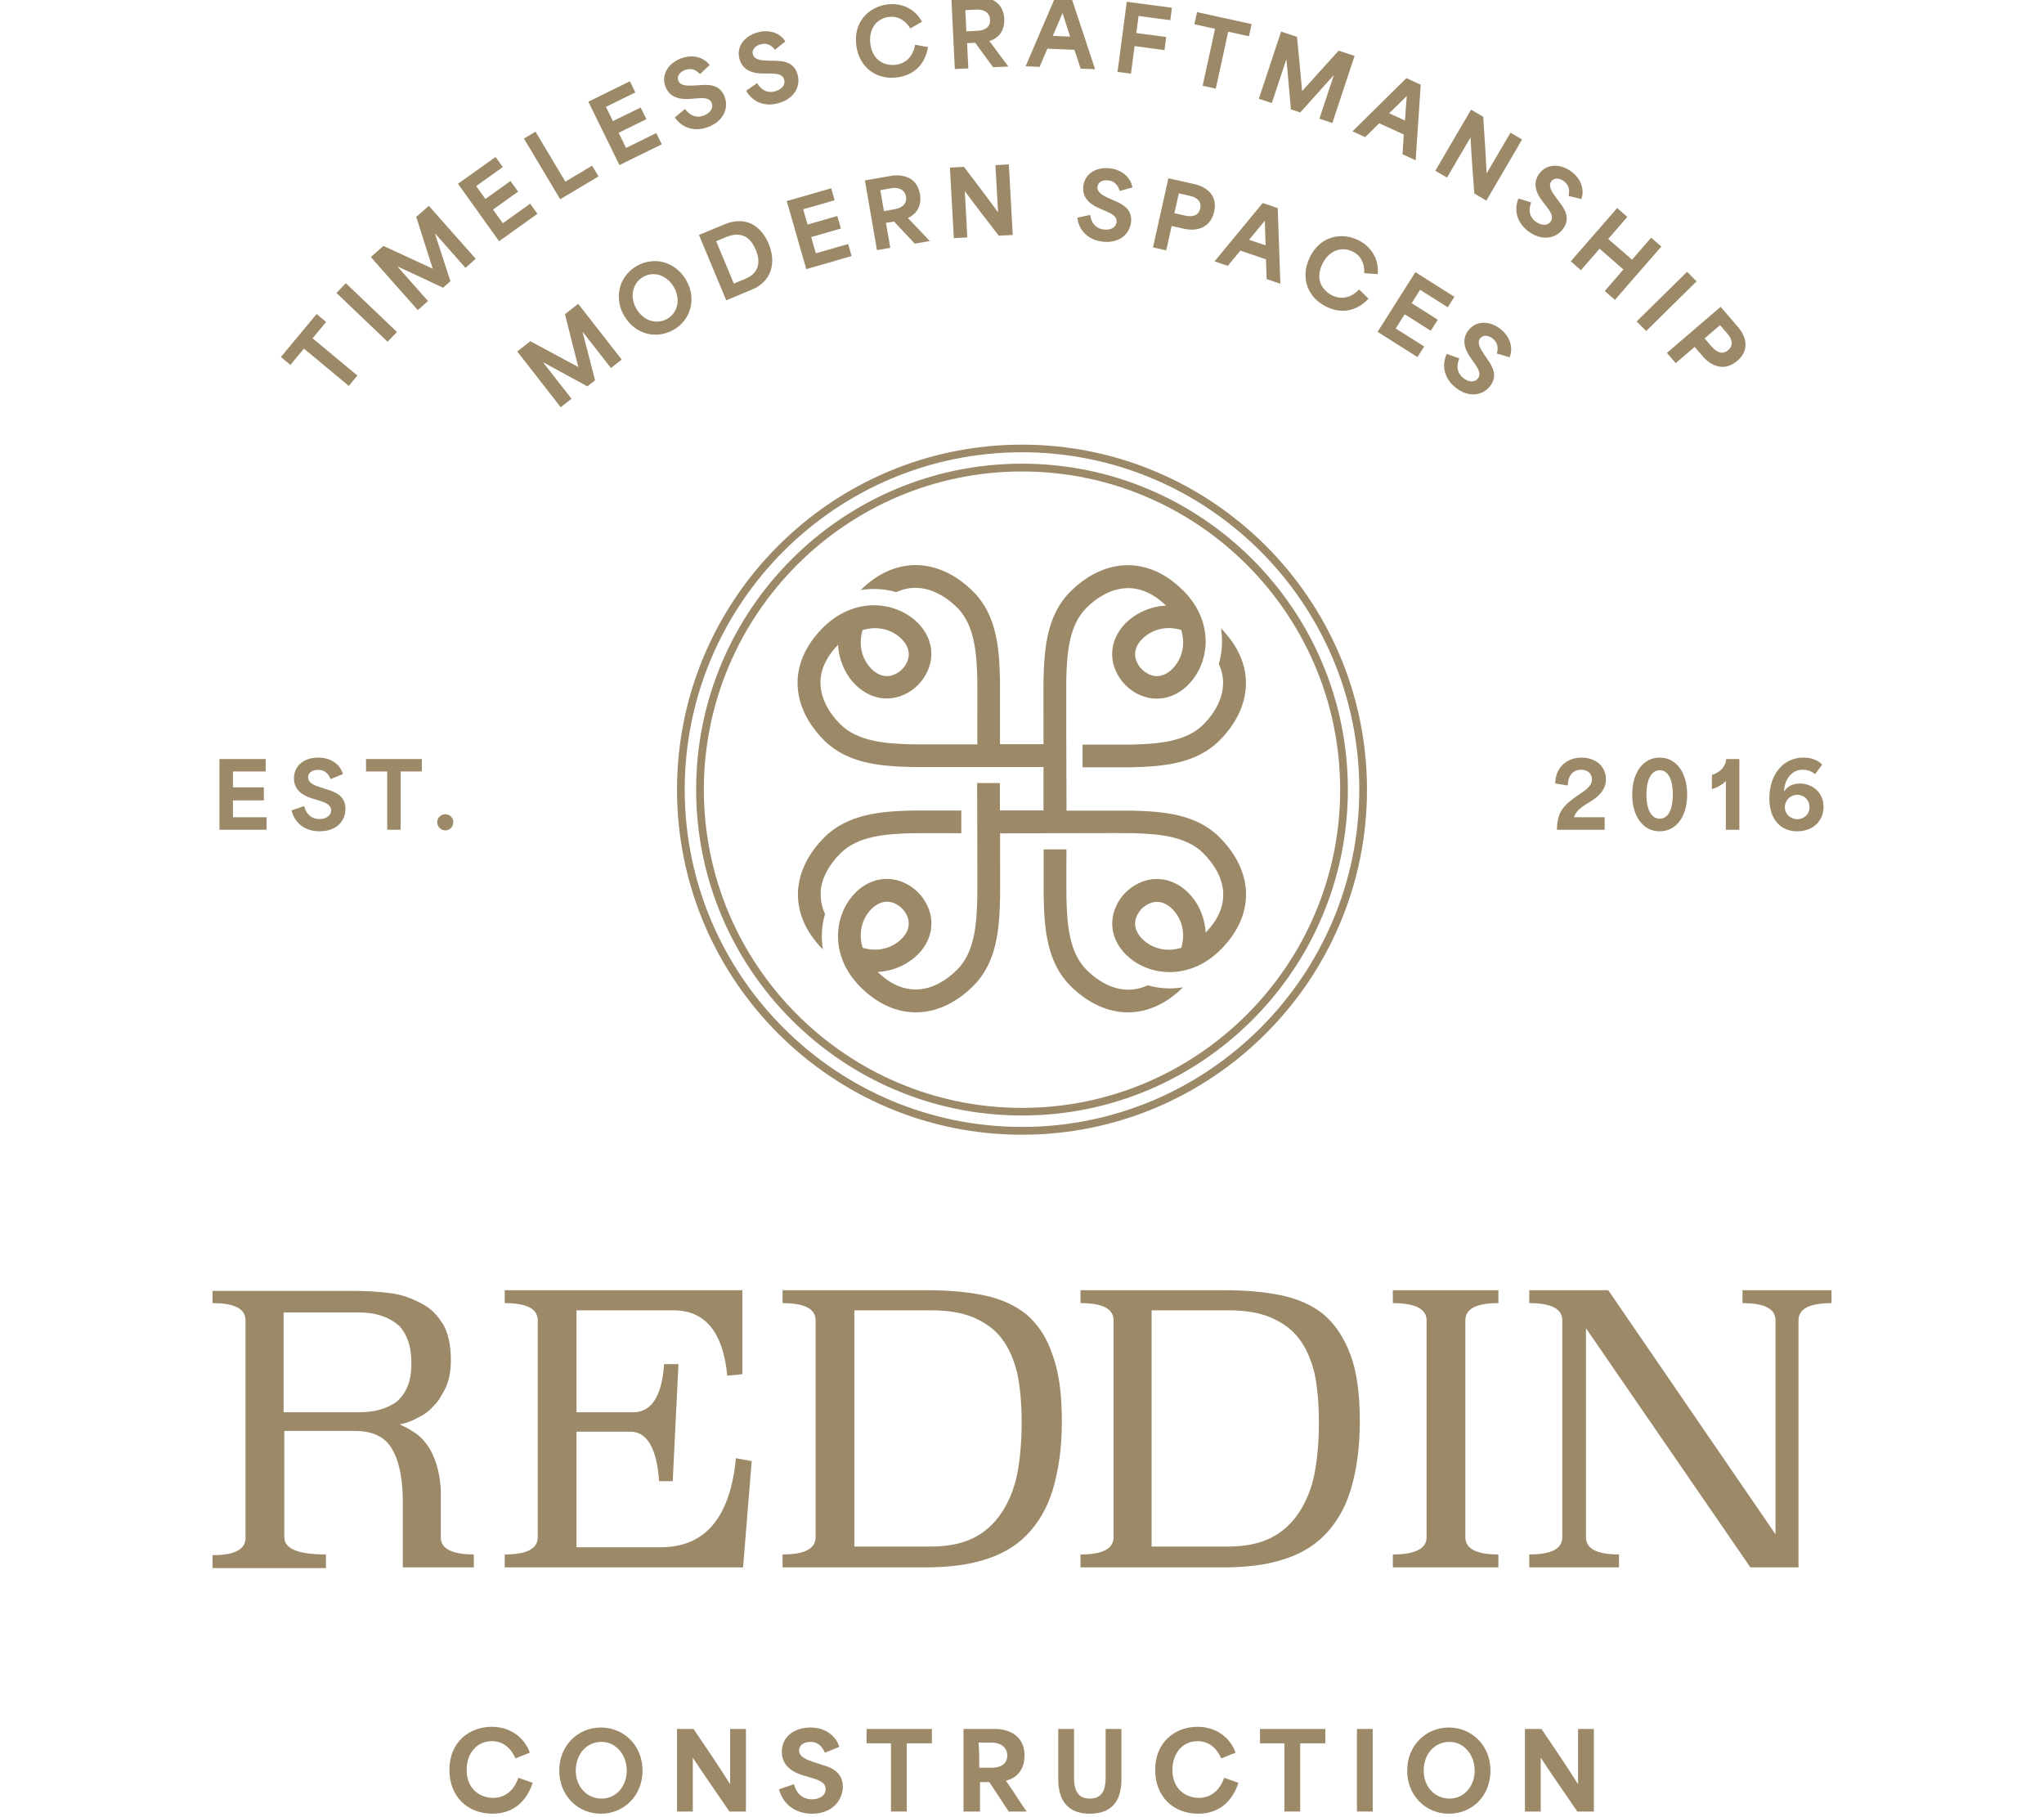 <svg width="1080" height="960" viewBox="0 0 1080 960" fill="none" xmlns="http://www.w3.org/2000/svg">
<g clip-path="url(#clip0_91_71557)">
<path d="M540 599.466C439.471 599.466 357.717 517.712 357.717 417.183C357.717 316.655 439.471 234.9 540 234.9C640.528 234.9 722.282 316.655 722.282 417.183C722.282 517.712 640.528 599.466 540 599.466ZM540 238.923C441.722 238.923 361.788 318.858 361.788 417.135C361.788 515.413 441.722 595.347 540 595.347C638.277 595.347 718.211 515.413 718.211 417.135C718.211 318.858 638.277 238.923 540 238.923Z" fill="#9B8967"/>
<path d="M540.002 589.312C445.077 589.312 367.825 512.108 367.825 417.135C367.825 322.162 445.029 244.958 540.002 244.958C634.975 244.958 712.179 322.162 712.179 417.135C712.179 512.108 634.975 589.312 540.002 589.312ZM540.002 249.077C447.328 249.077 371.896 324.509 371.896 417.183C371.896 509.857 447.328 585.289 540.002 585.289C632.676 585.289 708.108 509.857 708.108 417.183C708.108 324.509 632.676 249.077 540.002 249.077Z" fill="#9B8967"/>
<path d="M635.848 382.744C626.652 391.939 611.853 393.041 597.437 393.376C595.378 393.424 585.129 393.376 572.006 393.376C572.006 396.968 572.006 400.656 572.006 404.296V405.349C572.006 405.349 572.054 405.349 572.102 405.349C578.663 405.349 584.458 405.349 588.864 405.349C593.271 405.349 596.575 405.349 597.677 405.349C614.487 404.966 631.921 403.53 644.277 391.269C652.802 382.744 657.639 373.021 658.262 363.012C658.933 352.044 654.383 341.316 645.139 331.977C646.193 338.442 645.714 344.86 643.99 350.703C650.647 365.263 641.068 377.523 635.8 382.792L635.848 382.744Z" fill="#9B8967"/>
<path d="M433.593 471.301C434.024 464.309 437.664 457.221 444.082 450.803C453.277 441.607 468.077 440.506 482.493 440.171C484.552 440.123 494.801 440.171 507.924 440.171C507.924 436.579 507.924 432.891 507.924 429.203V428.197H507.828C494.514 428.197 484.408 428.197 482.253 428.197C465.442 428.58 448.009 430.017 435.653 442.278C427.128 450.803 422.29 460.525 421.668 470.535C420.997 481.503 425.547 492.231 434.791 501.57C433.737 495.105 434.216 488.687 435.94 482.844C434.168 479.06 433.45 475.181 433.689 471.254L433.593 471.301Z" fill="#9B8967"/>
<path d="M658.355 470.583C657.733 460.621 652.895 450.85 644.37 442.325C632.014 430.017 614.581 428.628 597.77 428.245H563.478V428.101H563.526L563.382 384.805C563.382 371.73 563.382 361.529 563.382 359.422C563.718 345.102 564.819 330.302 574.015 321.155C579.283 315.887 591.592 306.308 606.199 312.965C609.408 314.402 612.713 316.653 616.065 319.91C612.282 320.101 608.69 320.915 605.385 322.256C602.224 323.502 599.35 325.274 596.812 327.333C586.707 335.762 584.743 348.358 591.927 358.655C593.603 361.05 595.663 363.11 598.057 364.786C600.596 366.558 603.23 367.755 605.96 368.426C614.293 370.533 623.106 367.564 629.475 359.949C631.583 357.458 633.307 354.584 634.6 351.424C635.941 348.119 636.755 344.479 636.995 340.743C637.33 335.14 636.228 329.201 633.451 323.406C631.535 319.479 628.805 315.599 625.165 311.959C625.165 311.959 625.069 311.863 625.021 311.816C615.634 302.524 604.858 297.974 593.843 298.645C583.833 299.267 574.063 304.057 565.538 312.582C553.181 324.891 551.792 342.276 551.361 359.039C551.313 361.242 551.361 371.299 551.361 384.566V384.662C551.361 387.392 551.361 390.265 551.361 393.235C551.313 393.235 551.265 393.235 551.17 393.235V393.139H528.516L528.372 393.187C528.372 390.217 528.372 387.344 528.372 384.614C528.372 371.251 528.372 361.194 528.372 358.991C527.989 342.228 526.552 324.843 514.244 312.534C505.719 304.057 495.948 299.22 485.939 298.597C474.923 297.926 464.099 302.476 454.76 311.72C457.107 311.337 459.453 311.145 461.8 311.145C465.823 311.145 469.798 311.72 473.582 312.821C488.142 306.164 500.498 315.743 505.766 321.011C514.962 330.207 516.064 344.958 516.399 359.278C516.447 361.337 516.399 371.539 516.399 384.662C516.399 387.392 516.399 390.265 516.399 393.235C513.429 393.235 510.556 393.235 507.826 393.235C494.703 393.235 484.454 393.235 482.394 393.235C468.026 392.899 453.227 391.798 443.984 382.602C438.716 377.334 429.089 365.073 435.794 350.514C437.279 347.305 439.53 344 442.787 340.647C442.978 344.383 443.84 348.023 445.181 351.328C446.426 354.441 448.151 357.362 450.258 359.853C458.735 369.91 471.331 371.874 481.628 364.738C484.023 363.062 486.082 361.002 487.759 358.608C489.531 356.069 490.728 353.435 491.446 350.705C493.554 342.372 490.584 333.607 482.921 327.237C480.383 325.13 477.509 323.406 474.348 322.161C471.044 320.82 467.404 320.005 463.668 319.814C458.065 319.479 452.078 320.58 446.283 323.358C442.355 325.274 438.428 328.004 434.788 331.643C434.74 331.691 434.645 331.787 434.597 331.835C425.353 341.174 420.803 351.902 421.474 362.87C422.097 372.832 426.934 382.602 435.459 391.127C447.815 403.436 465.249 404.825 482.059 405.208C483.161 405.208 486.322 405.208 490.872 405.208C495.421 405.208 501.121 405.208 507.682 405.208H551.361V428.149H528.324V413.925V413.685C524.205 413.685 520.182 413.685 516.303 413.685V413.925L516.399 448.599C516.399 461.674 516.447 471.876 516.399 473.983C516.064 488.303 514.962 503.102 505.766 512.25C499.349 518.668 492.261 522.26 485.22 522.691C481.293 522.93 477.366 522.164 473.582 520.44C470.229 518.907 466.925 516.56 463.716 513.495C467.452 513.304 471.092 512.442 474.396 511.148C477.557 509.903 480.431 508.131 482.969 506.072C493.075 497.642 495.038 485.094 487.854 474.797C487.854 474.797 487.854 474.797 487.854 474.749C486.178 472.355 484.119 470.295 481.724 468.619C479.186 466.847 476.551 465.65 473.822 464.979C465.488 462.872 456.676 465.841 450.306 473.456C448.198 475.947 446.426 478.868 445.181 482.029C443.84 485.334 443.026 488.926 442.834 492.661C442.499 498.265 443.601 504.204 446.379 509.999C448.294 513.926 451.024 517.806 454.664 521.446C454.712 521.493 454.76 521.541 454.808 521.589C463.572 530.258 473.534 534.808 483.831 534.808C484.55 534.808 485.268 534.808 485.986 534.76C495.996 534.137 505.766 529.348 514.292 520.823C526.648 508.514 528.037 491.129 528.42 474.366C528.468 472.163 528.42 462.153 528.42 448.839V448.743C528.42 446.013 528.42 443.14 528.42 440.17H528.564V440.266L571.955 440.122C585.078 440.122 595.327 440.074 597.387 440.122C611.755 440.458 626.554 441.559 635.797 450.755C642.215 457.172 645.855 464.261 646.286 471.253C646.526 475.18 645.759 479.06 644.035 482.843C642.503 486.196 640.156 489.501 637.043 492.709C636.851 488.974 636.037 485.382 634.696 482.077C633.451 478.916 631.679 475.995 629.571 473.504C621.094 463.446 608.498 461.483 598.201 468.619C598.201 468.619 598.201 468.619 598.153 468.619C595.758 470.295 593.699 472.355 592.023 474.701C590.251 477.24 589.053 479.874 588.335 482.604C586.228 490.937 589.197 499.702 596.86 506.072C599.398 508.179 602.272 509.903 605.433 511.148C608.738 512.489 612.377 513.304 616.113 513.495C616.736 513.495 617.406 513.543 618.029 513.543C623.106 513.543 628.374 512.442 633.499 509.951C637.474 508.035 641.353 505.305 644.993 501.665C645.041 501.618 645.137 501.522 645.185 501.474C654.428 492.135 658.978 481.454 658.307 470.439L658.355 470.583ZM624.159 332.841C625.069 335.954 625.404 339.163 624.926 342.324C624.447 345.82 623.01 349.22 620.424 352.333C619.418 353.483 616.927 356.117 613.431 356.931C611.036 357.506 608.163 357.219 605.05 355.016C603.805 354.153 602.751 353.1 601.889 351.855C600.979 350.514 600.356 349.268 600.069 348.023C598.536 342.228 602.99 337.87 604.619 336.529C607.732 333.942 611.132 332.506 614.628 332.027C617.789 331.548 621.046 331.883 624.159 332.793V332.841ZM455.766 332.841C458.879 331.931 462.136 331.596 465.296 332.075C468.793 332.553 472.241 333.99 475.306 336.577C476.504 337.582 479.09 340.073 479.904 343.521C480.479 345.916 480.191 348.741 478.036 351.902C477.174 353.148 476.12 354.201 474.875 355.063C473.534 355.973 472.241 356.548 471.044 356.883C465.249 358.416 460.89 354.01 459.501 352.333C456.915 349.268 455.478 345.82 454.999 342.324C454.52 339.163 454.856 335.906 455.766 332.841ZM455.766 500.708C454.856 497.595 454.52 494.386 454.999 491.225C455.478 487.728 456.915 484.328 459.501 481.215C460.507 480.066 462.998 477.431 466.494 476.617C468.889 476.042 471.762 476.33 474.875 478.485C476.12 479.347 477.174 480.401 478.036 481.646C478.946 482.987 479.569 484.232 479.856 485.477C481.389 491.273 476.935 495.631 475.306 496.972C472.193 499.558 468.793 500.995 465.296 501.474C462.136 501.953 458.879 501.618 455.766 500.708ZM624.159 500.756C621.046 501.665 617.789 502.001 614.628 501.522C611.132 501.043 607.684 499.606 604.619 497.02C603.421 496.014 600.835 493.524 600.021 490.075C599.446 487.681 599.734 484.855 601.889 481.742C602.751 480.497 603.805 479.443 605.05 478.581C606.391 477.671 607.684 477.096 608.881 476.761C614.676 475.228 619.035 479.634 620.424 481.311C623.01 484.424 624.447 487.824 624.926 491.32C625.404 494.481 625.069 497.738 624.159 500.803V500.756Z" fill="#9B8967"/>
<path d="M606.294 520.582C591.687 527.24 579.378 517.661 574.11 512.393C564.914 503.197 563.813 488.446 563.477 474.126C563.429 472.066 563.477 461.865 563.477 448.742C559.79 448.742 556.054 448.742 552.222 448.742C551.983 448.742 551.743 448.742 551.456 448.742C551.456 462.104 551.456 472.162 551.456 474.365C551.839 491.128 553.276 508.513 565.585 520.822C574.11 529.299 583.88 534.136 593.89 534.759C594.608 534.759 595.327 534.807 596.045 534.807C606.342 534.807 616.352 530.257 625.068 521.588C622.722 521.971 620.375 522.163 618.028 522.163C614.005 522.163 610.03 521.588 606.246 520.487L606.294 520.582Z" fill="#9B8967"/>
<path d="M115.95 400.995H140.375V407.557H123.086V415.938H139.418V422.835H123.086V431.743H140.854V438.352H115.95V400.995Z" fill="#9B8967"/>
<path d="M154.028 428.104L160.686 425.853C162.122 431.121 165.523 432.701 168.732 432.701C171.94 432.701 174.958 431.121 174.958 428.104C174.958 425.086 171.797 423.937 168.636 422.931L165.283 421.925C161.595 420.824 155.321 418.333 155.321 411.245C155.321 404.157 161.021 400.229 168.205 400.229C175.389 400.229 179.987 404.396 181.184 408.946L174.67 411.58C173.521 408.563 171.366 406.695 168.061 406.695C164.756 406.695 162.793 408.371 162.793 410.67C162.793 413.688 166.289 414.981 169.258 415.939L173.186 417.184C176.586 418.285 182.525 420.153 182.525 427.241C182.525 434.33 177.209 439.167 168.827 439.167C161.548 439.167 155.8 435.24 154.028 428.104Z" fill="#9B8967"/>
<path d="M193.39 407.557V400.995H222.892V407.557H211.685V438.352H204.597V407.557H193.39Z" fill="#9B8967"/>
<path d="M231.038 434.327C231.038 432.028 232.953 430.16 235.3 430.16C237.647 430.16 239.515 432.028 239.515 434.327C239.515 436.769 237.647 438.685 235.3 438.685C232.953 438.685 231.038 436.769 231.038 434.327Z" fill="#9B8967"/>
<path d="M834.642 419.531C838.33 417.088 841.156 415.029 841.156 411.676C841.156 408.85 839.048 406.647 835.456 406.647C830.906 406.647 828.416 410.048 828.368 414.981L821.759 413.879C821.759 405.881 827.506 400.229 835.648 400.229C842.88 400.229 848.531 404.684 848.531 411.628C848.531 416.849 845.227 420.153 841.683 422.596C837.612 425.374 832.966 427.241 831.673 431.743H847.861V438.353H822.669V437.491C822.908 428.726 826.309 425.134 834.642 419.531Z" fill="#9B8967"/>
<path d="M862.423 419.77C862.423 408.276 868.075 400.229 876.935 400.229C885.795 400.229 891.447 408.276 891.447 419.77C891.447 431.265 885.795 439.167 876.935 439.167C868.075 439.167 862.423 431.217 862.423 419.77ZM876.983 432.51C881.102 432.51 883.88 428.199 883.88 419.722C883.88 411.245 881.102 406.887 876.983 406.887C872.864 406.887 869.943 411.245 869.943 419.722C869.943 428.199 872.768 432.51 876.983 432.51Z" fill="#9B8967"/>
<path d="M911.898 412.539C910.174 414.455 907.204 416.227 904.522 416.85V409.426C908.785 408.133 912.042 404.685 912.042 400.997H919.034V438.354H911.898V412.539Z" fill="#9B8967"/>
<path d="M934.885 421.782C934.885 409.186 942.212 400.229 952.845 400.229C956.149 400.229 960.077 401.092 962.807 403.917L959.023 408.994C956.964 407.222 954.761 406.647 952.366 406.647C946.379 406.647 942.835 412.203 942.644 417.998H942.739C944.416 415.46 947.385 413.927 950.977 413.927C957.682 413.927 963.525 418.716 963.525 426.188C963.525 433.659 958.017 439.167 949.54 439.167C941.063 439.167 934.885 433.132 934.885 421.782ZM949.588 432.797C952.845 432.797 956.102 430.498 956.102 426.427C956.102 422.356 952.893 419.866 949.636 419.866C946.044 419.866 943.075 422.739 943.075 426.475C943.075 430.211 946.331 432.797 949.588 432.797Z" fill="#9B8967"/>
<path d="M348.998 817.41H304.613V756.334H333.065C341.79 756.334 347.101 765.059 348.239 782.509H355.447L358.482 720.674H350.894C349.756 737.745 344.066 746.091 334.582 746.091H304.613V692.223H355.826C372.518 692.223 382.002 703.603 384.278 726.744L392.244 725.985V681.601H266.677V688.429C278.437 688.429 284.128 691.464 284.128 697.534V812.099C284.128 818.169 278.437 821.204 266.677 821.204V828.032H392.624L397.176 771.887L388.83 770.37C385.795 801.857 372.518 817.41 348.998 817.41Z" fill="#9B8967"/>
<path d="M542.471 694.499C536.401 689.567 528.814 686.153 519.71 684.256C510.605 682.359 500.362 681.601 488.982 681.601H413.49V688.429C425.25 688.429 430.94 691.464 430.94 697.534V812.099C430.94 818.169 425.25 821.204 413.49 821.204V828.032H488.602C500.362 828.032 510.605 826.894 519.33 824.239C528.435 821.583 536.022 817.41 542.092 811.34C548.161 805.271 553.093 797.304 556.128 787.441C559.163 777.578 561.059 765.438 561.059 751.023C561.059 736.607 559.542 724.847 556.128 715.743C553.093 706.638 548.541 699.81 542.471 694.499ZM537.539 778.336C536.022 786.303 532.987 793.511 529.193 799.201C525.4 804.891 520.468 809.444 514.399 812.479C508.329 815.513 500.742 817.031 491.637 817.031H451.425V692.223H491.637C500.742 692.223 507.949 693.361 514.399 696.016C520.468 698.672 525.4 702.086 529.193 707.017C532.987 711.949 535.643 718.019 537.539 725.606C539.057 733.193 539.815 741.539 539.815 751.402C539.815 761.265 539.057 770.37 537.539 778.336Z" fill="#9B8967"/>
<path d="M699.527 694.499C693.457 689.567 685.87 686.153 676.766 684.256C667.661 682.359 657.419 681.601 646.038 681.601H570.925V688.429C582.685 688.429 588.376 691.464 588.376 697.534V812.099C588.376 818.169 582.685 821.204 570.925 821.204V828.032H646.038C657.798 828.032 668.041 826.894 676.766 824.239C685.87 821.583 693.457 817.41 699.527 811.34C705.597 805.271 710.528 797.304 713.563 787.441C716.598 777.578 718.495 765.438 718.495 751.023C718.495 736.607 716.978 724.847 713.563 715.743C710.149 706.638 705.597 699.81 699.527 694.499ZM694.595 778.336C693.078 786.303 690.043 793.511 686.25 799.201C682.456 804.891 677.524 809.444 671.455 812.479C665.385 815.513 657.798 817.031 648.693 817.031H608.482V692.223H648.693C657.798 692.223 665.006 693.361 671.455 696.016C677.524 698.672 682.456 702.086 686.25 707.017C690.043 711.949 692.699 718.019 694.595 725.606C696.113 733.193 696.872 741.539 696.872 751.402C696.872 761.265 696.113 770.37 694.595 778.336Z" fill="#9B8967"/>
<path d="M735.941 688.429C747.701 688.429 753.771 691.464 753.771 697.534V812.099C753.771 818.169 747.701 821.204 735.941 821.204V828.032H791.707V821.204C779.947 821.204 774.256 818.169 774.256 812.099V697.534C774.256 691.464 779.947 688.429 791.707 688.429V681.601H735.941V688.429Z" fill="#9B8967"/>
<path d="M920.692 681.601V688.429C932.452 688.429 938.143 691.464 938.143 697.534V810.582L849.753 681.601H808.023V688.429C819.783 688.429 825.474 691.464 825.474 697.534V812.099C825.474 818.169 819.783 821.204 808.023 821.204V828.032H855.443V821.204C843.683 821.204 837.993 818.169 837.993 812.099V701.706L924.865 828.032H950.282V697.534C950.282 691.464 955.972 688.429 967.733 688.429V681.601H920.692Z" fill="#9B8967"/>
<path d="M224.57 828.031H250.366V821.202C238.985 821.202 233.295 818.167 232.916 812.856V788.578C232.916 784.025 232.157 779.852 231.398 776.438C230.26 771.886 228.743 768.092 226.846 765.058C224.949 762.023 222.673 759.367 220.018 757.47C217.741 755.953 215.465 754.436 212.81 753.298C212.051 752.918 211.672 752.539 210.913 752.539C211.672 752.539 212.051 752.159 212.81 752.159C215.845 751.401 218.5 750.263 221.156 748.745C224.57 747.228 227.225 744.952 229.881 741.917C231.019 740.779 232.157 739.261 232.916 737.744C234.054 735.847 235.192 733.95 235.95 732.054C237.468 728.26 238.227 723.708 238.227 718.397C238.227 710.43 236.709 703.981 234.054 699.429C233.674 699.05 233.295 698.291 232.916 697.911C230.26 693.739 226.846 690.704 222.294 688.428C217.362 685.772 212.051 683.875 205.981 683.117C199.912 682.358 193.463 681.979 187.013 681.979H112.28V688.428C124.04 688.428 129.731 691.462 129.731 697.532V812.477C129.731 818.547 124.04 821.582 112.28 821.582V828.41H172.219V821.202C157.424 821.202 150.216 818.167 150.216 812.098V755.953H187.393C196.877 755.953 203.326 758.988 207.119 765.437C210.534 771.127 212.43 779.473 212.81 790.095V828.031H224.57ZM189.669 746.09H149.837V693.359H189.669C198.394 693.359 205.223 695.635 210.154 699.808C211.292 700.567 212.051 701.705 212.81 702.843C215.845 707.016 217.362 712.706 217.362 720.293C217.362 727.881 215.845 732.812 212.81 736.985C212.051 738.123 210.913 739.261 209.775 740.399C204.464 744.193 198.015 746.09 189.669 746.09Z" fill="#9B8967"/>
<path d="M805.736 957.014V913.388H814.462C820.911 922.872 827.36 932.356 833.809 942.598V913.388H842.155V957.014H833.429C826.98 947.53 820.531 938.425 814.082 928.562V957.014H805.736Z" fill="#9B8967"/>
<path d="M765.525 958.155C753.385 958.155 743.522 948.671 743.522 935.393C743.522 922.116 753.385 912.632 765.525 912.632C777.664 912.632 787.527 922.116 787.527 935.393C787.527 948.671 778.043 958.155 765.525 958.155ZM752.247 935.393C752.247 944.118 758.317 950.188 765.904 950.188C773.491 950.188 779.182 943.739 779.182 935.393C779.182 927.047 773.491 920.219 765.904 920.219C757.938 920.219 752.247 926.668 752.247 935.393Z" fill="#9B8967"/>
<path d="M716.969 957.014V913.388H725.315V957.014H716.969Z" fill="#9B8967"/>
<path d="M679.031 920.975H665.753V913.388H700.275V920.975H686.997V957.014H678.652V920.975H679.031Z" fill="#9B8967"/>
<path d="M633.131 958.152C619.854 958.152 610.37 949.048 610.37 935.011C610.37 920.216 620.992 912.25 632.752 912.25C642.236 912.25 649.823 917.561 652.858 925.907L645.27 928.942C642.994 923.631 638.821 919.837 632.752 919.837C625.165 919.837 619.474 925.907 619.474 935.011C619.474 945.633 627.061 949.806 633.51 949.806C639.58 949.806 644.512 946.013 646.788 939.184L654.375 941.84C650.581 953.221 642.615 958.152 633.131 958.152Z" fill="#9B8967"/>
<path d="M575.845 958.152C561.43 958.152 559.154 947.53 559.154 939.943V913.388H567.5V939.184C567.5 945.633 569.396 950.185 575.845 950.185C582.295 950.185 584.191 945.633 584.191 939.184V913.388H592.537V939.943C592.537 947.15 590.64 958.152 575.845 958.152Z" fill="#9B8967"/>
<path d="M509.082 957.014V913.388H526.153C529.188 913.388 541.327 914.526 541.327 927.424C541.327 935.77 536.396 939.563 531.464 940.701C535.258 946.012 538.672 951.703 542.465 957.014H532.981L522.739 941.46H517.807V957.014H509.082ZM517.428 933.873H524.256C527.291 933.873 532.223 932.735 532.223 927.424C532.223 922.113 527.291 920.595 524.256 920.595H517.049C517.428 925.906 517.428 928.941 517.428 933.873Z" fill="#9B8967"/>
<path d="M471.144 920.975H457.866V913.388H492.388V920.975H479.11V957.014H470.764V920.975H471.144Z" fill="#9B8967"/>
<path d="M429.037 958.155C420.691 958.155 413.863 953.602 411.586 945.256L419.553 942.601C421.07 948.671 425.243 950.567 429.037 950.567C432.83 950.567 436.245 948.671 436.245 945.256C436.245 941.463 432.451 940.325 428.657 939.187L424.864 938.049C420.691 936.911 413.104 933.876 413.104 925.53C413.104 917.184 419.932 912.632 428.278 912.632C436.624 912.632 441.935 917.563 443.452 922.874L435.865 925.909C434.348 922.495 432.072 920.219 428.278 920.219C424.485 920.219 422.208 922.116 422.208 924.771C422.208 928.185 426.381 929.703 429.796 930.841L434.348 932.358C438.521 933.496 445.349 935.773 445.349 944.118C444.97 952.085 438.9 958.155 429.037 958.155Z" fill="#9B8967"/>
<path d="M357.717 957.014V913.388H366.442C372.892 922.872 379.341 932.356 385.79 942.598V913.388H394.136V957.014H385.41C378.961 947.53 372.512 938.425 366.063 928.562V957.014H357.717Z" fill="#9B8967"/>
<path d="M317.502 958.155C305.362 958.155 295.499 948.671 295.499 935.393C295.499 922.116 305.362 912.632 317.502 912.632C329.641 912.632 339.504 922.116 339.504 935.393C339.504 948.671 329.641 958.155 317.502 958.155ZM304.224 935.393C304.224 944.118 310.294 950.188 317.881 950.188C325.468 950.188 331.159 943.739 331.159 935.393C331.159 927.047 325.468 920.219 317.881 920.219C309.915 920.219 304.224 926.668 304.224 935.393Z" fill="#9B8967"/>
<path d="M260.224 958.152C246.946 958.152 237.462 949.048 237.462 935.011C237.462 920.216 248.084 912.25 259.844 912.25C269.328 912.25 276.915 917.561 279.95 925.907L272.363 928.942C270.087 923.631 265.914 919.837 259.844 919.837C252.257 919.837 246.567 925.907 246.567 935.011C246.567 945.633 254.154 949.806 260.603 949.806C266.673 949.806 271.604 946.013 273.881 939.184L281.468 941.84C277.674 953.221 269.708 958.152 260.224 958.152Z" fill="#9B8967"/>
<path d="M153.454 192.803L148.425 188.588L167.295 165.887L172.324 170.101L165.14 178.722L188.847 198.406L184.298 203.866L160.59 184.182L153.406 192.803H153.454Z" fill="#9B8967"/>
<path d="M177.784 154.777L182.717 149.604L209.729 175.371L204.796 180.544L177.784 154.777Z" fill="#9B8967"/>
<path d="M195.933 135.808L202.59 129.917C211.259 133.892 219.927 137.915 228.596 141.938H228.644C225.722 132.791 222.801 123.691 219.927 114.591L226.584 108.748L251.345 136.718L245.933 141.507L230.033 123.499L229.889 123.643C232.619 131.929 235.301 140.262 237.983 148.548L234.104 151.996C226.201 148.308 218.251 144.62 210.349 140.885L210.205 141.028L226.153 159.036L220.741 163.826L195.981 135.856L195.933 135.808Z" fill="#9B8967"/>
<path d="M241.962 97.111L261.838 82.935L265.67 88.251L251.589 98.308C253.217 100.559 254.846 102.858 256.474 105.109L269.741 95.626L273.764 101.23L260.497 110.713C262.221 113.107 263.946 115.55 265.67 117.945L280.134 107.6L283.965 112.964L263.706 127.428L241.962 97.063V97.111Z" fill="#9B8967"/>
<path d="M276.827 73.213L282.957 69.573L298.714 95.963C303.408 93.185 308.149 90.359 312.843 87.533L316.243 93.185L295.984 105.254L276.827 73.165V73.213Z" fill="#9B8967"/>
<path d="M310.878 53.719L332.813 42.943L335.687 48.834L320.169 56.449C321.415 58.94 322.66 61.478 323.857 63.969L338.513 56.785L341.53 62.963L326.874 70.147C328.168 72.829 329.509 75.463 330.802 78.145L346.75 70.291L349.672 76.229L327.305 87.197L310.83 53.672L310.878 53.719Z" fill="#9B8967"/>
<path d="M356.526 62.051L361.938 57.549C365.195 61.956 368.931 62.195 371.9 61.046C374.965 59.848 377.121 57.31 376.067 54.484C374.918 51.515 371.613 51.754 368.308 51.946L364.812 52.233C360.981 52.521 354.228 52.473 351.641 45.863C349.199 39.589 352.982 33.507 359.687 30.921C366.297 28.334 372.188 30.538 374.965 34.369L369.841 39.158C367.686 36.764 365.004 35.806 361.891 37.003C358.921 38.153 357.58 40.451 358.394 42.607C359.496 45.432 363.232 45.337 366.345 45.193L370.463 44.953C374.055 44.762 380.234 44.331 382.82 50.94C385.263 57.214 382.197 63.967 374.343 67.032C367.542 69.666 360.789 68.086 356.526 62.051Z" fill="#9B8967"/>
<path d="M394.264 47.927L400.011 43.904C402.885 48.55 406.573 49.124 409.638 48.215C412.799 47.305 415.194 44.958 414.331 42.036C413.422 39.019 410.117 38.923 406.812 38.827H403.316C399.484 38.827 392.731 38.157 390.768 31.356C388.852 24.89 393.163 19.191 400.059 17.18C406.86 15.168 412.559 17.85 414.954 21.921L409.446 26.279C407.483 23.693 404.896 22.496 401.735 23.454C398.718 24.316 397.138 26.519 397.808 28.77C398.67 31.643 402.358 31.931 405.471 32.026L409.59 32.122C413.182 32.218 419.36 32.362 421.372 39.163C423.288 45.628 419.6 52.094 411.554 54.441C404.561 56.5 397.952 54.345 394.264 47.975V47.927Z" fill="#9B8967"/>
<path d="M452.501 24.266C450.681 11.91 458.727 3.816 468.498 2.379C476.448 1.23 483.584 4.822 487.128 11.479L480.998 15.023C478.507 10.952 474.58 8.222 469.36 8.988C462.846 9.946 458.775 15.598 459.925 23.5C461.266 32.552 468.115 34.995 473.574 34.18C478.843 33.414 482.483 29.678 483.488 23.644L490.337 24.889C488.709 34.516 482.483 39.64 474.436 40.838C463.373 42.466 454.178 35.904 452.453 24.266H452.501Z" fill="#9B8967"/>
<path d="M502.644 -0.783L517.06 -1.501C519.598 -1.645 530.087 -1.07 530.613 9.897C530.949 16.938 526.973 20.386 522.759 21.679C526.111 26.181 529.416 30.683 532.769 35.137L524.722 35.52L515.287 22.589L510.977 22.781C511.169 27.235 511.408 31.689 511.648 36.143L504.511 36.478L502.691 -0.879L502.644 -0.783ZM516.628 16.267C519.311 16.123 523.381 14.926 523.142 10.424C522.903 5.97 518.784 4.916 516.15 5.06L510.067 5.348C510.259 9.562 510.402 12.34 510.594 16.555L516.581 16.267H516.628Z" fill="#9B8967"/>
<path d="M557.726 -1.693L566.059 -1.358L578.607 36.574L570.992 36.238L567.688 26.324C562.946 26.133 558.157 25.941 553.415 25.702C552.026 28.911 550.685 32.12 549.297 35.328L541.921 34.993L557.678 -1.741L557.726 -1.693ZM565.437 19.332C564.431 16.267 563.138 12.339 561.461 7.023H561.366C559.977 10.376 558.109 14.686 556.241 18.949L565.437 19.332Z" fill="#9B8967"/>
<path d="M595.363 0.942L619.214 4.103L618.352 10.665L601.589 8.462C601.206 11.479 600.775 14.496 600.392 17.466L616.197 19.573L615.287 26.47L599.482 24.362C598.859 29.2 598.189 34.085 597.566 38.922L590.478 37.964L595.363 0.895V0.942Z" fill="#9B8967"/>
<path d="M631.094 12.821L632.483 6.403L661.315 12.725L659.926 19.143L648.958 16.748L642.397 46.825L635.452 45.293L642.014 15.216L631.046 12.821H631.094Z" fill="#9B8967"/>
<path d="M676.88 16.699L685.309 19.477C686.267 28.96 687.129 38.491 687.991 48.022H688.087C694.457 40.933 700.875 33.845 707.292 26.757L715.722 29.535L703.988 64.976L697.139 62.725L704.706 39.928H704.514C698.719 46.393 692.876 52.907 687.033 59.42L682.1 57.792C681.286 49.123 680.52 40.359 679.753 31.69H679.562L671.995 54.439L665.146 52.188L676.88 16.747V16.699Z" fill="#9B8967"/>
<path d="M743.116 41.267L750.683 44.763L748.001 84.658L741.057 81.497L741.727 71.056C737.417 69.093 733.059 67.081 728.748 65.118C726.258 67.56 723.815 70.003 721.325 72.445L714.62 69.38L743.068 41.315L743.116 41.267ZM742.35 63.681C742.542 60.472 742.877 56.353 743.308 50.797H743.212C740.674 53.336 737.321 56.64 733.969 59.849L742.35 63.681Z" fill="#9B8967"/>
<path d="M777.267 57.932L783.685 61.667C784.307 71.533 785.026 81.208 785.457 91.505H785.553L798.101 70.097L804.231 73.689L785.361 105.969L778.991 102.233C778.321 92.463 777.459 82.98 777.028 72.874L776.884 72.779L764.575 93.804L758.397 90.212L777.267 57.932Z" fill="#9B8967"/>
<path d="M802.312 104.871L809.017 106.931C807.101 112.055 808.921 115.312 811.556 117.18C814.238 119.096 817.542 119.527 819.314 117.084C821.182 114.498 819.171 111.864 817.207 109.182L815.052 106.404C812.705 103.339 809.065 97.687 813.184 91.892C817.111 86.432 824.247 86.288 830.09 90.503C835.838 94.67 837.226 100.752 835.55 105.159L828.749 103.482C829.563 100.369 828.941 97.591 826.259 95.676C823.673 93.808 820.991 93.951 819.65 95.819C817.877 98.262 819.985 101.375 821.805 103.865L824.247 107.17C826.355 110.044 830.09 115.025 825.972 120.772C822.044 126.232 814.669 127.333 807.868 122.448C801.977 118.186 799.582 111.672 802.312 104.823V104.871Z" fill="#9B8967"/>
<path d="M854.473 109.899L859.837 114.593L849.732 126.231C853.946 129.871 858.161 133.559 862.328 137.199L872.433 125.561L877.797 130.254L853.276 158.416L847.912 153.722L857.778 142.371C853.563 138.731 849.349 135.044 845.182 131.404L835.316 142.754L829.952 138.061L854.473 109.899Z" fill="#9B8967"/>
<path d="M891.397 143.565L896.426 148.642L869.797 174.888L864.769 169.811L891.397 143.613V143.565Z" fill="#9B8967"/>
<path d="M909.163 162.104L918.55 173.024C920.514 175.323 926.213 183.561 917.975 190.601C909.642 197.785 902.075 190.936 900.303 188.925L895.418 183.273C891.251 186.865 889.623 188.254 885.408 191.846L880.762 186.434L909.115 162.104H909.163ZM904.613 183.321C906.385 185.333 909.642 187.967 913.138 184.95C916.539 182.028 914.527 178.388 912.803 176.377L908.828 171.779C904.661 175.323 902.458 177.239 900.686 178.771L904.565 183.321H904.613Z" fill="#9B8967"/>
<path d="M273.235 185.713L280.227 180.254C288.657 184.756 297.038 189.306 305.467 193.855H305.563C303.216 184.516 300.822 175.273 298.523 165.981L305.515 160.521L328.504 189.976L322.805 194.43L308.006 175.464L307.862 175.56C310.065 183.989 312.268 192.466 314.423 200.944L310.352 204.105C302.689 199.938 294.979 195.723 287.316 191.556L287.172 191.7L301.971 210.666L296.272 215.12L273.283 185.666L273.235 185.713Z" fill="#9B8967"/>
<path d="M329.792 166.845C324.045 156.883 327.398 145.724 336.45 140.504C345.549 135.283 356.852 138.157 362.552 147.975C368.203 157.793 365.042 169 355.894 174.221C346.89 179.393 335.54 176.759 329.792 166.797V166.845ZM352.59 168.426C358.145 165.217 359.726 158.081 356.086 151.711C352.494 145.485 345.549 142.994 339.85 146.299C334.246 149.508 332.57 156.692 336.258 163.109C339.994 169.623 347.034 171.587 352.59 168.426Z" fill="#9B8967"/>
<path d="M369.304 124.125L382.666 118.569C394.161 113.78 402.207 119.431 406.134 128.77C410.397 139.02 407.475 148.694 397.466 152.909L383.72 158.656L369.352 124.173L369.304 124.125ZM394.065 147.161C399.046 145.102 402.878 140.552 399.333 131.979C395.215 122.065 388.078 123.406 383.481 125.322L378.404 127.429C381.469 134.805 384.63 142.42 387.743 149.796L394.113 147.161H394.065Z" fill="#9B8967"/>
<path d="M415.719 106.213L439.187 99.46L441.007 105.782L424.388 110.571C425.154 113.253 425.921 115.935 426.687 118.617L442.396 114.115L444.312 120.725L428.603 125.227C429.417 128.1 430.231 130.926 431.045 133.8L448.143 128.914L449.963 135.284L426.016 142.181L415.719 106.261V106.213Z" fill="#9B8967"/>
<path d="M457 95.291L471.224 92.849C473.714 92.418 484.203 91.651 486.071 102.475C487.268 109.42 483.724 113.347 479.701 115.167C483.533 119.238 487.412 123.261 491.291 127.332L483.341 128.721L472.373 117.035L468.111 117.753C468.877 122.16 469.643 126.518 470.41 130.924L463.369 132.121L457 95.291ZM472.948 110.474C475.582 109.995 479.462 108.318 478.695 103.864C477.929 99.458 473.714 98.931 471.128 99.41L465.141 100.464C465.86 104.631 466.339 107.36 467.057 111.527L472.948 110.521V110.474Z" fill="#9B8967"/>
<path d="M501.925 88.54L509.348 88.156C515.287 96.011 521.226 103.722 527.26 112.055H527.356L525.967 87.246L533.056 86.863L535.115 124.124L527.739 124.508C521.801 116.749 515.862 109.277 509.923 101.136H509.779L511.12 125.418L503.984 125.801L501.925 88.54Z" fill="#9B8967"/>
<path d="M569.171 115.025L576.02 113.541C576.834 118.953 580.043 120.916 583.252 121.252C586.557 121.635 589.622 120.389 589.957 117.372C590.34 114.211 587.275 112.87 584.258 111.529L581.049 110.14C577.505 108.608 571.566 105.447 572.38 98.406C573.147 91.701 579.277 88.109 586.413 88.923C593.453 89.738 597.668 94.383 598.339 99.029L591.586 100.897C590.771 97.784 588.856 95.676 585.551 95.293C582.39 94.91 580.139 96.347 579.852 98.646C579.516 101.615 582.821 103.339 585.695 104.633L589.478 106.309C592.735 107.793 598.434 110.332 597.62 117.372C596.854 124.077 591.011 128.627 582.677 127.669C575.445 126.855 570.177 122.305 569.219 115.025H569.171Z" fill="#9B8967"/>
<path d="M617.354 94.19L631.435 97.351C634.404 98.022 643.887 101.231 641.541 111.767C639.146 122.543 628.992 121.586 626.358 121.011L619.078 119.382C617.881 124.746 617.402 126.854 616.205 132.266L609.212 130.685L617.354 94.19ZM626.358 113.923C628.992 114.497 633.159 114.641 634.165 110.139C635.171 105.733 631.339 104.056 628.801 103.482L622.862 102.141C621.665 107.457 621.042 110.331 620.515 112.629L626.358 113.923Z" fill="#9B8967"/>
<path d="M667.214 107.265L675.116 109.947L676.505 149.89L669.273 147.447L668.89 137.007C664.388 135.474 659.838 133.941 655.384 132.409C653.181 135.091 650.978 137.773 648.727 140.455L641.734 138.06L667.214 107.217V107.265ZM668.698 129.631C668.603 126.422 668.459 122.255 668.315 116.7H668.219C665.968 119.478 662.951 123.117 659.982 126.662L668.698 129.631Z" fill="#9B8967"/>
<path d="M692.018 136.001C697.43 124.746 708.637 122.495 717.545 126.805C724.777 130.301 728.704 137.246 727.938 144.813L720.849 144.334C721.089 139.545 719.317 135.091 714.575 132.84C708.637 130.014 702.075 132.409 698.627 139.593C694.652 147.83 698.962 153.673 703.991 156.116C708.78 158.415 713.905 157.361 718.12 152.907L723.1 157.792C716.347 164.88 708.349 165.647 700.974 162.103C690.868 157.265 686.893 146.681 692.018 136.048V136.001Z" fill="#9B8967"/>
<path d="M747.809 143.758L768.451 156.785L764.955 162.34L750.347 153.097C748.863 155.444 747.378 157.838 745.893 160.185L759.687 168.902L755.999 174.745L742.205 166.028C740.625 168.519 739.044 171.057 737.464 173.548L752.503 183.03L748.958 188.634L727.885 175.32L747.857 143.758H747.809Z" fill="#9B8967"/>
<path d="M764.482 187.004L771.092 189.351C768.936 194.38 770.66 197.733 773.151 199.696C775.737 201.756 778.994 202.33 780.862 199.936C782.825 197.445 780.958 194.715 779.09 191.937L777.078 189.064C774.875 185.903 771.475 180.06 775.881 174.504C780.048 169.188 787.184 169.38 792.835 173.834C798.391 178.24 799.492 184.418 797.624 188.729L790.872 186.765C791.829 183.7 791.303 180.874 788.716 178.863C786.226 176.899 783.544 176.899 782.107 178.719C780.239 181.066 782.203 184.275 783.927 186.861L786.226 190.261C788.237 193.231 791.734 198.355 787.327 203.959C783.161 209.275 775.785 210.041 769.176 204.821C763.476 200.319 761.369 193.662 764.434 186.957L764.482 187.004Z" fill="#9B8967"/>
</g>
<defs>
<clipPath id="clip0_91_71557">
<rect width="1080" height="959.04" fill="white"/>
</clipPath>
</defs>
</svg>
